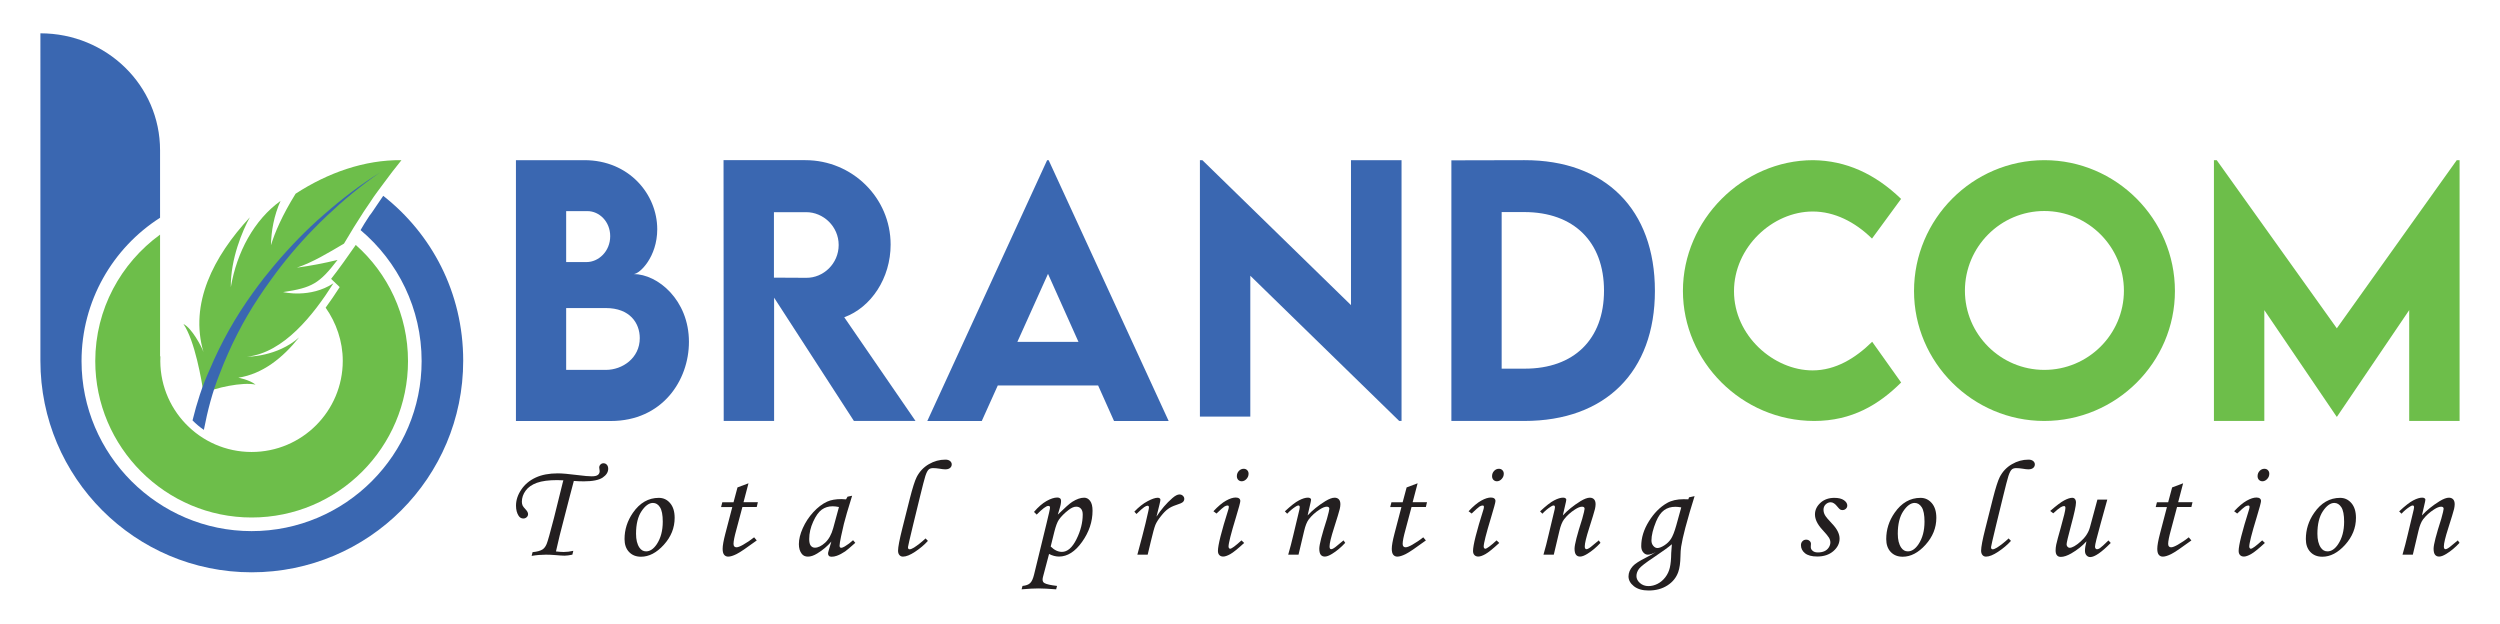 <svg xmlns="http://www.w3.org/2000/svg" xmlns:xlink="http://www.w3.org/1999/xlink" id="Layer_1" x="0px" y="0px" viewBox="0 0 447.97 111.78" style="enable-background:new 0 0 447.97 111.78;" xml:space="preserve"><style type="text/css">	.st0{fill:none;}	.st1{fill:#6DBE4A;}	.st2{fill:#3A67B1;}	.st3{fill:#231F20;}</style><g>	<g>		<g id="XMLID_00000176038717824642704330000013576989366529167234_">			<path id="XMLID_00000034798801204032976400000010991392649347084681_" class="st0" d="M55.31,64.53c0-5.69-4.61-10.3-10.3-10.3    c-5.69,0-10.3,4.61-10.3,10.3c0,5.69,4.61,10.3,10.3,10.3C50.7,74.83,55.31,70.22,55.31,64.53z"></path>		</g>		<g id="XMLID_00000151542325018113674680000003689308800873179315_">			<path class="st1" d="M73.11,64.71c0,15.42-12.53,28.02-28.02,28.02c-15.42,0-28.02-12.6-28.02-28.02    c0-9.34,4.61-17.57,11.61-22.67v21.81h0.06c-0.43,9.4,7.07,17.14,16.34,17.14c9.03,0,16.34-7.31,16.34-16.34    c0-3.5-1.17-6.82-3.07-9.52c0.8-1.11,1.66-2.33,2.52-3.69l-1.54-1.47c0.61-0.8,1.35-1.72,2.21-2.95    c0.43-0.61,1.54-2.21,2.21-3.13C69.49,48.98,73.11,56.41,73.11,64.71z"></path>		</g>		<g id="XMLID_00000158731997223291297290000008941669728907463594_">			<path class="st2" d="M83,64.64c0,20.95-16.96,37.91-37.91,37.91c-20.89,0-37.85-16.96-37.85-37.91V5.97    c11.86,0,21.44,9.34,21.44,20.95v12.1c-8.48,5.41-14.07,14.93-14.07,25.68c0,16.77,13.7,30.47,30.47,30.47    c16.83,0,30.47-13.7,30.47-30.47c0-9.4-4.24-17.82-10.94-23.47c0.49-0.86,0.8-1.35,1.6-2.58c0.24-0.25,1.04-1.47,1.29-1.84    c0.37-0.55,0.74-1.11,1.17-1.72C77.29,41.85,83,52.36,83,64.64z"></path>		</g>		<g>			<g>				<g>					<path class="st1" d="M71.94,28.7c-0.08,0.12-0.19,0.23-0.28,0.35c-0.49,0.6-0.95,1.2-1.4,1.77c-0.46,0.6-0.9,1.19-1.34,1.79      c-0.44,0.59-0.88,1.16-1.3,1.75c-0.44,0.59-0.85,1.18-1.24,1.79c-0.41,0.59-0.8,1.2-1.21,1.79c-1.2,1.84-2.36,3.72-3.53,5.71      c-2.81,1.66-5.55,3.33-8.44,4.31c2.41-0.32,4.79-0.78,7.28-1.38c-3.25,4.22-4.53,4.98-9.75,5.76c0,0,4.84,1.18,9.02-1.58      c-3.63,5.73-8.89,12.4-15.44,13.16c0,0,5.35,0.04,9.28-3.46c-2.93,3.68-6.53,6.55-10.89,7.22c0,0,1.98,0.35,3.1,1.24      c-2.29-0.52-7.38,0.58-9.31,1.58c-0.35-2.27-1.56-9.45-3.62-12.44c1.47,0.69,3.26,4.03,3.59,5.02      c-2.54-8.66,1.75-17.06,8.31-24.14c-1.31,2.36-3.47,7.45-3.41,12.52c1.08-6.28,4.15-12.03,8.91-15.46      c-1.19,2.66-1.66,5.39-1.72,7.95c0.69-2.27,2.01-5.35,4.42-9.24C58.75,30.95,65.33,28.62,71.94,28.7z"></path>				</g>			</g>			<path class="st2" d="M68.09,30.91c-3.39,2.32-6.54,4.95-9.52,7.77c-0.81,0.78-1.62,1.56-2.4,2.37c-2.76,2.82-5.29,5.84-7.56,9    c-0.76,1.04-1.49,2.09-2.19,3.15c-2.89,4.33-5.24,9-7.07,13.82c-1.3,3.23-2.16,6.6-2.82,10.01c-0.73-0.5-1.41-1.07-2.03-1.7    c0.76-3.1,1.72-6.15,3.05-9.05c2.06-4.9,4.67-9.54,7.77-13.82c0.65-0.91,1.33-1.8,2.01-2.69c2.58-3.26,5.37-6.36,8.37-9.2    c0.78-0.73,1.56-1.46,2.37-2.14C61.23,35.65,64.57,33.1,68.09,30.91z"></path>		</g>	</g>	<g>		<g>			<path class="st2" d="M123.45,61.26c0,6.9-4.77,14.18-14.02,14.18H92.45V28.7h12.27c7.97,0,13.05,6.09,13.05,12.38    c0,4.96-3.15,8.03-4.24,8.03C117.84,49.11,123.45,53.75,123.45,61.26z M101.45,37.83v9.13h3.65c2.15,0,4.24-1.91,4.24-4.64    c0-2.64-1.98-4.49-4.07-4.49H101.45z M114.64,60.59c0-2.7-1.78-5.39-6.08-5.39h-7.11v11.08h7.14    C111.52,66.27,114.64,64.18,114.64,60.59z"></path>			<path class="st2" d="M153.01,75.43l-14.3-22.09v22.09h-9.03l-0.03-46.73h14.66c8.39,0,15.28,6.73,15.28,15.13    c0,6-3.48,11.25-8.31,13.02l12.77,18.58H153.01z M138.68,49.75l5.8,0.03c3.07,0.03,5.8-2.55,5.8-5.88c0-3.33-2.76-5.88-5.8-5.88    h-5.8V49.75z"></path>			<path class="st2" d="M196.77,69.07h-17.98l-2.87,6.37h-9.76l21.47-46.73h0.28l21.5,46.73h-9.79L196.77,69.07z M193.25,61.26    l-5.46-12.19l-5.49,12.19H193.25z"></path>			<path class="st2" d="M296.54,52.12c0,14.5-8.87,23.31-23.39,23.31h-13.08v-46.7l13.08-0.03    C287.67,28.67,296.54,37.54,296.54,52.12z M287.42,52.09c0-8.76-5.41-14.09-14.3-14.09h-4.04v28.06h4.13    C282.04,66.07,287.42,60.79,287.42,52.09z"></path>			<path class="st1" d="M301.56,52.12c0-12.69,10.68-23.42,23.34-23.42c5.85,0.08,11.04,2.4,15.75,6.94l-5.21,7.11    c-3.07-3.01-6.75-4.85-10.62-4.85c-7.22,0-14.11,6.41-14.11,14.28c0,8,7.14,14.19,14.08,14.19c4.13,0,7.7-2.2,10.68-5.13    l5.19,7.3c-3.96,3.93-8.78,6.89-15.58,6.89C312.1,75.43,301.56,64.75,301.56,52.12z"></path>			<path class="st1" d="M342.97,52.15c0-12.91,10.51-23.45,23.36-23.45c12.85,0,23.39,10.54,23.39,23.45    c0,12.8-10.54,23.28-23.42,23.28C353.49,75.43,342.97,64.95,342.97,52.15z M380.58,52.09c0-7.86-6.41-14.28-14.27-14.28    c-7.83,0-14.22,6.41-14.22,14.28c0,7.81,6.39,14.19,14.22,14.19C374.17,66.29,380.58,59.9,380.58,52.09z"></path>			<path class="st1" d="M440.73,28.7v46.73h-9.03V55.57l-12.94,19.1h-0.06l-12.96-19.1v19.86h-9.03V28.7h0.5l21.52,30.13    l21.49-30.13H440.73z"></path>			<g>				<polygon class="st2" points="242.08,28.7 242.08,54.67 215.45,28.7 215.01,28.7 215.01,74.65 224.04,74.65 224.04,49.41      250.72,75.43 251.14,75.43 251.14,28.7     "></polygon>			</g>		</g>		<g>			<path class="st3" d="M102.73,98.7l-0.17,0.69c-0.57,0.12-1.04,0.18-1.4,0.18c-0.35,0-0.92-0.04-1.72-0.11    c-0.6-0.05-1.15-0.07-1.62-0.07c-0.83,0-1.68,0.07-2.56,0.22l0.17-0.67c0.84-0.08,1.44-0.25,1.82-0.51    c0.27-0.19,0.51-0.5,0.7-0.95c0.19-0.45,0.63-2.01,1.32-4.69l1.59-6.42l0.09-0.3c-0.49-0.02-0.86-0.04-1.1-0.04    c-1.53,0-2.74,0.16-3.64,0.48c-0.9,0.33-1.57,0.79-2.02,1.41c-0.45,0.61-0.68,1.28-0.68,1.99c0,0.25,0.05,0.48,0.14,0.69    c0.07,0.15,0.25,0.38,0.55,0.7c0.28,0.3,0.42,0.57,0.42,0.82c0,0.22-0.08,0.41-0.25,0.56c-0.17,0.15-0.36,0.23-0.6,0.23    c-0.35,0-0.63-0.16-0.84-0.48c-0.31-0.48-0.47-1.08-0.47-1.82c0-0.99,0.31-1.94,0.94-2.87c0.62-0.93,1.48-1.65,2.57-2.16    c1.09-0.51,2.42-0.76,3.98-0.76c0.74,0,1.93,0.1,3.56,0.31c1.16,0.15,2,0.22,2.52,0.22c0.52,0,0.89-0.08,1.1-0.25    c0.22-0.17,0.32-0.4,0.32-0.68c0-0.06-0.01-0.17-0.04-0.34c-0.03-0.15-0.04-0.26-0.04-0.3c0-0.22,0.08-0.4,0.23-0.55    c0.15-0.15,0.33-0.22,0.53-0.22c0.25,0,0.45,0.09,0.61,0.27c0.16,0.18,0.24,0.42,0.24,0.71c0,0.61-0.33,1.14-1,1.59    c-0.67,0.44-1.79,0.67-3.36,0.67c-0.56,0-1.16-0.02-1.8-0.07c-0.08,0.29-0.35,1.28-0.78,2.96l-1.08,4.19l-0.66,2.56l-0.68,2.92    c0.55,0.06,1.01,0.1,1.38,0.1C101.55,98.91,102.13,98.84,102.73,98.7z"></path>			<path class="st3" d="M118.06,89.21c0.81,0,1.49,0.32,2.02,0.95c0.54,0.63,0.81,1.51,0.81,2.63c0,1.79-0.64,3.4-1.94,4.83    c-1.29,1.43-2.66,2.14-4.09,2.14c-0.88,0-1.6-0.28-2.14-0.85c-0.54-0.57-0.81-1.34-0.81-2.31c0-1.7,0.5-3.26,1.49-4.7    C114.64,90.1,116.2,89.21,118.06,89.21z M117,90.12c-0.7,0-1.38,0.49-2.04,1.47c-0.66,0.98-0.99,2.34-0.99,4.06    c0,1.05,0.2,1.88,0.61,2.48c0.3,0.44,0.7,0.67,1.19,0.67c0.69,0,1.33-0.42,1.9-1.26c0.73-1.09,1.09-2.44,1.09-4.06    c0-1.21-0.17-2.08-0.5-2.59C117.93,90.37,117.51,90.12,117,90.12z"></path>			<path class="st3" d="M132.15,87.34l1.97-0.74l-0.89,3.39h2.57l-0.2,0.86h-2.57l-1.08,4.06c-0.34,1.22-0.51,2.06-0.51,2.54    c0,0.22,0.05,0.38,0.14,0.47c0.09,0.1,0.23,0.15,0.39,0.15c0.26,0,0.65-0.15,1.18-0.45c0.7-0.4,1.36-0.84,1.98-1.34l0.47,0.56    c-1.81,1.33-3.02,2.15-3.63,2.45c-0.61,0.3-1.1,0.45-1.48,0.45c-0.31,0-0.55-0.11-0.73-0.33c-0.18-0.22-0.27-0.57-0.27-1.07    c0-0.58,0.16-1.47,0.47-2.66l1.26-4.82h-2.01l0.22-0.86h2.01L132.15,87.34z"></path>			<path class="st3" d="M151.87,89l0.82-0.17l-0.93,3.06c-0.37,1.22-0.72,2.62-1.05,4.22c-0.18,0.86-0.27,1.42-0.27,1.67    c0,0.25,0.1,0.38,0.31,0.38c0.13,0,0.34-0.08,0.63-0.25c0.51-0.3,1-0.67,1.48-1.11l0.4,0.47c-0.94,0.84-1.55,1.35-1.81,1.53    c-0.53,0.36-1.03,0.62-1.51,0.79c-0.31,0.11-0.62,0.17-0.92,0.17c-0.22,0-0.38-0.05-0.48-0.15c-0.11-0.1-0.16-0.24-0.16-0.42    c0-0.12,0.03-0.29,0.1-0.5l0.49-1.65c-0.71,0.83-1.56,1.55-2.54,2.14c-0.6,0.37-1.16,0.56-1.66,0.56c-0.48,0-0.85-0.17-1.1-0.5    c-0.35-0.44-0.52-1.03-0.52-1.74c0-0.86,0.23-1.81,0.7-2.86c0.47-1.05,1.09-2,1.88-2.86c0.79-0.86,1.61-1.49,2.48-1.89    c0.67-0.31,1.53-0.46,2.58-0.46c0.26,0,0.53,0.02,0.81,0.05L151.87,89z M150.33,90.85c-0.45-0.09-0.82-0.13-1.13-0.13    c-0.74,0-1.39,0.2-1.95,0.6c-0.55,0.4-1.07,1.12-1.54,2.16c-0.47,1.04-0.71,2.07-0.71,3.11c0,0.55,0.09,0.95,0.28,1.19    c0.19,0.24,0.44,0.36,0.74,0.36c0.57,0,1.18-0.3,1.84-0.9c0.65-0.6,1.13-1.47,1.44-2.6L150.33,90.85z"></path>			<path class="st3" d="M165.85,96.48l0.42,0.44c-0.64,0.71-1.41,1.36-2.29,1.94c-0.88,0.59-1.61,0.88-2.18,0.88    c-0.26,0-0.47-0.09-0.63-0.28c-0.17-0.19-0.25-0.45-0.25-0.78c0-0.65,0.26-1.99,0.77-4.02l1.34-5.32    c0.49-1.92,0.9-3.21,1.23-3.86c0.51-0.99,1.24-1.76,2.17-2.3c0.94-0.55,1.93-0.82,2.97-0.82c0.36,0,0.63,0.08,0.84,0.25    c0.2,0.17,0.3,0.37,0.3,0.6c0,0.26-0.1,0.47-0.3,0.64c-0.2,0.17-0.48,0.25-0.86,0.25c-0.25,0-0.6-0.04-1.05-0.12    c-0.39-0.06-0.76-0.1-1.1-0.1c-0.34,0-0.59,0.07-0.77,0.21c-0.24,0.19-0.45,0.6-0.65,1.22c-0.19,0.62-0.51,1.84-0.95,3.66    l-1.24,5.08c-0.61,2.54-0.92,3.87-0.92,3.99c0,0.26,0.09,0.39,0.29,0.39c0.18,0,0.45-0.1,0.79-0.31    C164.47,97.67,165.16,97.13,165.85,96.48z"></path>			<path class="st3" d="M185.76,92.21l-0.48-0.48c0.75-0.88,1.5-1.53,2.24-1.95c0.74-0.42,1.39-0.63,1.94-0.63    c0.21,0,0.37,0.05,0.49,0.15c0.12,0.1,0.18,0.25,0.18,0.44c0,0.23-0.03,0.47-0.08,0.72c-0.05,0.25-0.22,0.83-0.5,1.75    c1.27-1.24,2.13-2,2.59-2.29c0.78-0.49,1.49-0.74,2.13-0.74c0.42,0,0.78,0.19,1.07,0.58c0.29,0.39,0.43,0.97,0.43,1.76    c0,1.95-0.62,3.81-1.87,5.57c-1.25,1.76-2.63,2.64-4.14,2.64c-0.59,0-1.19-0.16-1.78-0.47l-1.06,4c-0.07,0.24-0.1,0.44-0.1,0.59    c0,0.3,0.11,0.51,0.35,0.64c0.36,0.2,1.1,0.37,2.24,0.5l-0.16,0.61c-1.33-0.1-2.38-0.16-3.14-0.16c-0.79,0-1.8,0.05-3.05,0.16    l0.16-0.61c0.63-0.06,1.09-0.23,1.37-0.51c0.29-0.27,0.51-0.76,0.69-1.47l2.24-9.19c0.42-1.71,0.63-2.66,0.63-2.86    c0-0.21-0.1-0.31-0.31-0.31C187.48,90.65,186.78,91.17,185.76,92.21z M188.27,97.93c0.65,0.64,1.32,0.96,2.01,0.96    c0.99,0,1.86-0.76,2.61-2.27c0.75-1.51,1.12-2.98,1.12-4.42c0-0.46-0.1-0.81-0.32-1.05c-0.21-0.24-0.49-0.36-0.85-0.36    c-0.4,0-0.84,0.19-1.34,0.57c-0.77,0.59-1.35,1.18-1.76,1.76c-0.29,0.42-0.56,1.15-0.82,2.18L188.27,97.93z"></path>			<path class="st3" d="M205.65,99.39h-1.85l0.87-3.26c0.42-1.6,0.79-3.12,1.1-4.55c0.08-0.36,0.11-0.58,0.11-0.67    c0-0.19-0.09-0.29-0.28-0.29c-0.12,0-0.31,0.08-0.57,0.25c-0.26,0.17-0.72,0.58-1.39,1.23l-0.38-0.42    c0.79-0.83,1.59-1.46,2.37-1.87c0.79-0.42,1.4-0.62,1.82-0.62c0.15,0,0.27,0.04,0.35,0.1c0.09,0.07,0.13,0.16,0.13,0.26    c0,0.1-0.05,0.39-0.16,0.84l-0.54,2.18c0.84-1.29,1.78-2.39,2.84-3.31c0.5-0.44,0.93-0.66,1.27-0.66c0.25,0,0.46,0.08,0.62,0.24    c0.17,0.16,0.25,0.34,0.25,0.55c0,0.22-0.08,0.4-0.24,0.56c-0.16,0.15-0.56,0.34-1.21,0.54c-0.61,0.2-1.11,0.44-1.49,0.73    c-0.39,0.28-0.81,0.71-1.27,1.3c-0.46,0.58-0.78,1.09-0.96,1.52c-0.18,0.43-0.46,1.44-0.83,3.01L205.65,99.39z"></path>			<path class="st3" d="M217.98,92.02l-0.55-0.41c0.83-0.89,1.58-1.52,2.26-1.9c0.68-0.38,1.26-0.56,1.74-0.56    c0.26,0,0.47,0.06,0.61,0.17c0.14,0.11,0.21,0.27,0.21,0.46c0,0.23-0.27,1.23-0.8,2.98c-0.88,2.87-1.31,4.6-1.31,5.18    c0,0.11,0.03,0.21,0.09,0.28c0.06,0.08,0.12,0.11,0.19,0.11c0.27,0,0.94-0.5,2.04-1.5l0.48,0.46c-1.13,1.04-1.96,1.71-2.48,2    c-0.52,0.29-0.95,0.44-1.28,0.44c-0.29,0-0.52-0.09-0.69-0.27c-0.17-0.18-0.25-0.42-0.25-0.74c0-1.01,0.62-3.48,1.86-7.4    c0.06-0.19,0.09-0.35,0.09-0.5c0-0.16-0.08-0.24-0.22-0.24c-0.17,0-0.35,0.06-0.57,0.19C219.17,90.91,218.71,91.32,217.98,92.02z     M222.85,84c0.26,0,0.47,0.08,0.63,0.25c0.17,0.17,0.25,0.38,0.25,0.64c0,0.36-0.13,0.67-0.38,0.94    c-0.25,0.27-0.54,0.41-0.85,0.41c-0.25,0-0.45-0.09-0.62-0.25c-0.16-0.17-0.25-0.39-0.25-0.67c0-0.36,0.12-0.67,0.36-0.93    C222.24,84.13,222.52,84,222.85,84z"></path>			<path class="st3" d="M230.65,92.05l-0.42-0.42c1.06-0.99,1.9-1.65,2.53-1.97c0.63-0.33,1.17-0.49,1.61-0.49    c0.17,0,0.31,0.04,0.41,0.11c0.1,0.07,0.15,0.16,0.15,0.25c0,0.07-0.02,0.2-0.06,0.39l-0.56,2.44c0.84-0.91,1.9-1.77,3.17-2.56    c0.68-0.41,1.23-0.62,1.67-0.62c0.32,0,0.57,0.1,0.76,0.3c0.18,0.2,0.27,0.49,0.27,0.87c0,0.25-0.04,0.53-0.11,0.85    c-0.13,0.53-0.48,1.67-1.04,3.43c-0.53,1.65-0.79,2.74-0.79,3.28c0,0.17,0.02,0.29,0.07,0.37c0.05,0.08,0.12,0.13,0.21,0.13    c0.24,0,0.62-0.23,1.13-0.68c0.36-0.32,0.73-0.62,1.09-0.9l0.31,0.44c-0.76,0.82-1.55,1.48-2.37,1.98    c-0.52,0.32-0.95,0.48-1.29,0.48c-0.32,0-0.56-0.11-0.73-0.33c-0.17-0.22-0.26-0.58-0.26-1.08c0-0.72,0.46-2.51,1.38-5.37    c0.28-1.02,0.42-1.61,0.42-1.78c0-0.25-0.15-0.38-0.46-0.38c-0.33,0-0.76,0.17-1.28,0.51c-0.78,0.5-1.43,1.09-1.95,1.77    c-0.33,0.44-0.61,1.13-0.83,2.09l-1,4.23h-1.85c0.35-1.21,0.65-2.37,0.91-3.48l1.1-4.61c0.04-0.19,0.06-0.32,0.06-0.4    c0-0.22-0.08-0.33-0.25-0.33c-0.13,0-0.32,0.08-0.57,0.26C231.58,91.16,231.1,91.57,230.65,92.05z"></path>			<path class="st3" d="M252.05,87.34l1.97-0.74l-0.89,3.39h2.57l-0.2,0.86h-2.57l-1.08,4.06c-0.34,1.22-0.51,2.06-0.51,2.54    c0,0.22,0.05,0.38,0.14,0.47c0.1,0.1,0.23,0.15,0.39,0.15c0.25,0,0.65-0.15,1.18-0.45c0.69-0.4,1.36-0.84,1.98-1.34l0.47,0.56    c-1.81,1.33-3.02,2.15-3.63,2.45c-0.61,0.3-1.11,0.45-1.48,0.45c-0.31,0-0.55-0.11-0.73-0.33c-0.18-0.22-0.27-0.57-0.27-1.07    c0-0.58,0.16-1.47,0.47-2.66l1.26-4.82h-2.01l0.22-0.86h2.01L252.05,87.34z"></path>			<path class="st3" d="M263.7,92.02l-0.55-0.41c0.83-0.89,1.58-1.52,2.26-1.9c0.68-0.38,1.26-0.56,1.74-0.56    c0.27,0,0.47,0.06,0.61,0.17c0.14,0.11,0.21,0.27,0.21,0.46c0,0.23-0.27,1.23-0.8,2.98c-0.87,2.87-1.31,4.6-1.31,5.18    c0,0.11,0.03,0.21,0.09,0.28c0.06,0.08,0.12,0.11,0.19,0.11c0.26,0,0.94-0.5,2.03-1.5l0.48,0.46c-1.13,1.04-1.96,1.71-2.48,2    c-0.52,0.29-0.95,0.44-1.28,0.44c-0.29,0-0.52-0.09-0.69-0.27c-0.17-0.18-0.25-0.42-0.25-0.74c0-1.01,0.62-3.48,1.86-7.4    c0.06-0.19,0.09-0.35,0.09-0.5c0-0.16-0.08-0.24-0.22-0.24c-0.17,0-0.35,0.06-0.57,0.19C264.9,90.91,264.43,91.32,263.7,92.02z     M268.58,84c0.26,0,0.47,0.08,0.63,0.25c0.17,0.17,0.25,0.38,0.25,0.64c0,0.36-0.13,0.67-0.38,0.94    c-0.25,0.27-0.54,0.41-0.85,0.41c-0.25,0-0.45-0.09-0.62-0.25c-0.16-0.17-0.25-0.39-0.25-0.67c0-0.36,0.12-0.67,0.36-0.93    C267.96,84.13,268.25,84,268.58,84z"></path>			<path class="st3" d="M276.38,92.05l-0.42-0.42c1.06-0.99,1.9-1.65,2.53-1.97c0.63-0.33,1.17-0.49,1.61-0.49    c0.17,0,0.31,0.04,0.41,0.11c0.1,0.07,0.15,0.16,0.15,0.25c0,0.07-0.02,0.2-0.06,0.39l-0.56,2.44c0.84-0.91,1.9-1.77,3.17-2.56    c0.68-0.41,1.23-0.62,1.67-0.62c0.32,0,0.57,0.1,0.76,0.3c0.18,0.2,0.27,0.49,0.27,0.87c0,0.25-0.04,0.53-0.11,0.85    c-0.13,0.53-0.48,1.67-1.04,3.43c-0.53,1.65-0.79,2.74-0.79,3.28c0,0.17,0.02,0.29,0.08,0.37c0.05,0.08,0.12,0.13,0.21,0.13    c0.24,0,0.62-0.23,1.13-0.68c0.36-0.32,0.73-0.62,1.09-0.9l0.31,0.44c-0.76,0.82-1.55,1.48-2.37,1.98    c-0.52,0.32-0.95,0.48-1.29,0.48c-0.32,0-0.56-0.11-0.73-0.33c-0.17-0.22-0.26-0.58-0.26-1.08c0-0.72,0.46-2.51,1.38-5.37    c0.28-1.02,0.42-1.61,0.42-1.78c0-0.25-0.15-0.38-0.46-0.38c-0.33,0-0.76,0.17-1.28,0.51c-0.78,0.5-1.43,1.09-1.95,1.77    c-0.33,0.44-0.61,1.13-0.83,2.09l-1,4.23h-1.85c0.35-1.21,0.65-2.37,0.9-3.48l1.1-4.61c0.04-0.19,0.06-0.32,0.06-0.4    c0-0.22-0.08-0.33-0.25-0.33c-0.13,0-0.32,0.08-0.57,0.26C277.3,91.16,276.82,91.57,276.38,92.05z"></path>			<path class="st3" d="M302.65,89.12l1-0.22c-0.6,1.89-1.15,3.78-1.66,5.68c-0.36,1.36-0.61,2.49-0.75,3.39    c-0.07,0.45-0.11,1.03-0.12,1.72c-0.02,1.16-0.15,2.1-0.4,2.81c-0.35,0.99-0.99,1.79-1.94,2.4c-0.95,0.61-2.07,0.91-3.37,0.91    c-1.12,0-2-0.26-2.64-0.77c-0.64-0.51-0.96-1.1-0.96-1.76c0-0.65,0.26-1.26,0.77-1.83c0.38-0.43,1.18-0.94,2.39-1.55    c0.61-0.31,1.19-0.64,1.73-0.97c-0.61,0.31-1.09,0.46-1.43,0.46c-0.31,0-0.58-0.14-0.82-0.42c-0.24-0.28-0.36-0.65-0.36-1.11    c0-1.49,0.45-2.96,1.36-4.43c0.91-1.47,1.99-2.57,3.27-3.3c0.79-0.45,1.77-0.68,2.95-0.68c0.23,0,0.52,0.01,0.86,0.02    L302.65,89.12z M299.58,97.52c-0.56,0.49-1.65,1.28-3.26,2.36c-1.42,0.94-2.29,1.61-2.61,2.02c-0.32,0.42-0.48,0.86-0.48,1.33    c0,0.46,0.21,0.87,0.63,1.24c0.42,0.37,0.93,0.55,1.52,0.55c0.56,0,1.11-0.14,1.64-0.41c0.53-0.27,0.99-0.66,1.39-1.18    c0.39-0.51,0.66-1.09,0.81-1.74c0.15-0.65,0.23-1.5,0.24-2.57C299.47,98.91,299.51,98.36,299.58,97.52z M301.26,90.92    c-0.4-0.07-0.75-0.11-1.05-0.11c-0.79,0-1.46,0.2-2.02,0.61c-0.56,0.4-1.04,1.08-1.44,2.03c-0.55,1.35-0.83,2.48-0.83,3.4    c0,0.38,0.11,0.7,0.33,0.96c0.22,0.26,0.46,0.39,0.74,0.39c0.33,0,0.74-0.16,1.23-0.47c0.49-0.31,0.89-0.7,1.2-1.17    c0.31-0.47,0.63-1.28,0.95-2.42L301.26,90.92z"></path>			<path class="st3" d="M328.7,89.21c0.74,0,1.31,0.14,1.71,0.42c0.4,0.28,0.6,0.6,0.6,0.96c0,0.22-0.08,0.41-0.25,0.57    c-0.17,0.16-0.37,0.24-0.61,0.24c-0.16,0-0.29-0.03-0.41-0.1c-0.11-0.07-0.28-0.24-0.5-0.51c-0.4-0.52-0.81-0.79-1.2-0.79    c-0.34,0-0.64,0.13-0.9,0.38c-0.26,0.25-0.39,0.57-0.39,0.95c0,0.33,0.08,0.65,0.25,0.96c0.17,0.31,0.58,0.81,1.25,1.51    c0.92,0.95,1.38,1.86,1.38,2.71c0,0.86-0.37,1.6-1.12,2.25c-0.74,0.64-1.7,0.96-2.88,0.96c-0.98,0-1.72-0.2-2.2-0.59    c-0.48-0.39-0.72-0.87-0.72-1.45c0-0.28,0.09-0.52,0.27-0.7c0.18-0.19,0.4-0.28,0.67-0.28c0.23,0,0.43,0.07,0.6,0.22    c0.17,0.15,0.25,0.32,0.25,0.53c0,0.08-0.01,0.19-0.02,0.31c-0.01,0.11-0.01,0.19-0.01,0.27c0,0.27,0.11,0.49,0.35,0.68    c0.22,0.19,0.53,0.28,0.92,0.28c0.44,0,0.84-0.07,1.17-0.22c0.34-0.15,0.6-0.38,0.79-0.68c0.19-0.3,0.28-0.6,0.28-0.9    c0-0.29-0.09-0.58-0.27-0.87c-0.18-0.29-0.58-0.77-1.2-1.44c-0.86-0.94-1.29-1.84-1.29-2.7c0-0.79,0.33-1.48,0.98-2.08    C326.86,89.5,327.69,89.21,328.7,89.21z"></path>			<path class="st3" d="M344.14,89.21c0.81,0,1.48,0.32,2.02,0.95c0.54,0.63,0.81,1.51,0.81,2.63c0,1.79-0.65,3.4-1.94,4.83    c-1.29,1.43-2.66,2.14-4.09,2.14c-0.89,0-1.6-0.28-2.14-0.85c-0.54-0.57-0.81-1.34-0.81-2.31c0-1.7,0.49-3.26,1.49-4.7    C340.72,90.1,342.28,89.21,344.14,89.21z M343.09,90.12c-0.7,0-1.38,0.49-2.04,1.47c-0.66,0.98-0.99,2.34-0.99,4.06    c0,1.05,0.2,1.88,0.61,2.48c0.3,0.44,0.69,0.67,1.19,0.67c0.69,0,1.33-0.42,1.9-1.26c0.73-1.09,1.09-2.44,1.09-4.06    c0-1.21-0.17-2.08-0.5-2.59C344.01,90.37,343.59,90.12,343.09,90.12z"></path>			<path class="st3" d="M359.92,96.48l0.42,0.44c-0.64,0.71-1.41,1.36-2.29,1.94c-0.88,0.59-1.61,0.88-2.18,0.88    c-0.26,0-0.47-0.09-0.63-0.28c-0.16-0.19-0.25-0.45-0.25-0.78c0-0.65,0.25-1.99,0.77-4.02l1.34-5.32    c0.49-1.92,0.9-3.21,1.23-3.86c0.51-0.99,1.24-1.76,2.18-2.3c0.94-0.55,1.93-0.82,2.97-0.82c0.36,0,0.63,0.08,0.84,0.25    c0.2,0.17,0.3,0.37,0.3,0.6c0,0.26-0.1,0.47-0.3,0.64c-0.2,0.17-0.49,0.25-0.87,0.25c-0.25,0-0.6-0.04-1.05-0.12    c-0.4-0.06-0.76-0.1-1.1-0.1c-0.34,0-0.59,0.07-0.77,0.21c-0.24,0.19-0.45,0.6-0.65,1.22c-0.19,0.62-0.51,1.84-0.95,3.66    l-1.24,5.08c-0.61,2.54-0.92,3.87-0.92,3.99c0,0.26,0.1,0.39,0.29,0.39c0.18,0,0.45-0.1,0.79-0.31    C358.54,97.67,359.23,97.13,359.92,96.48z"></path>			<path class="st3" d="M375.83,89.52h1.77l-1.17,4.23c-0.69,2.46-1.03,3.86-1.03,4.2c0,0.15,0.04,0.27,0.11,0.35    c0.07,0.08,0.16,0.12,0.25,0.12c0.14,0,0.31-0.06,0.5-0.18c0.27-0.19,0.79-0.65,1.55-1.4l0.41,0.45    c-1.66,1.69-2.89,2.53-3.67,2.53c-0.26,0-0.49-0.1-0.67-0.3c-0.19-0.2-0.28-0.48-0.28-0.84c0-0.42,0.09-0.98,0.27-1.68    c-0.74,0.82-1.65,1.55-2.73,2.17c-0.72,0.41-1.34,0.62-1.87,0.62c-0.29,0-0.52-0.09-0.68-0.28c-0.17-0.19-0.25-0.48-0.25-0.89    c0-0.32,0.04-0.65,0.11-1.02c0.11-0.51,0.38-1.53,0.82-3.07c0.55-1.95,0.83-3.12,0.83-3.51c0-0.23-0.08-0.34-0.25-0.34    c-0.15,0-0.35,0.07-0.61,0.22c-0.26,0.15-0.7,0.51-1.32,1.08l-0.55-0.42c1.11-0.97,1.95-1.6,2.54-1.91    c0.58-0.3,1.05-0.45,1.41-0.45c0.2,0,0.36,0.07,0.48,0.21c0.12,0.14,0.19,0.36,0.19,0.66c0,0.56-0.3,1.93-0.89,4.11    c-0.53,1.97-0.79,3.09-0.79,3.36c0,0.17,0.05,0.31,0.17,0.44c0.11,0.12,0.23,0.18,0.37,0.18c0.46,0,1.12-0.37,1.97-1.12    c0.85-0.75,1.41-1.6,1.67-2.55L375.83,89.52z"></path>			<path class="st3" d="M389.22,87.34l1.97-0.74l-0.89,3.39h2.57l-0.2,0.86h-2.57l-1.08,4.06c-0.34,1.22-0.51,2.06-0.51,2.54    c0,0.22,0.05,0.38,0.14,0.47c0.09,0.1,0.23,0.15,0.39,0.15c0.25,0,0.65-0.15,1.18-0.45c0.69-0.4,1.36-0.84,1.98-1.34l0.47,0.56    c-1.81,1.33-3.02,2.15-3.63,2.45c-0.61,0.3-1.11,0.45-1.48,0.45c-0.31,0-0.55-0.11-0.73-0.33c-0.18-0.22-0.27-0.57-0.27-1.07    c0-0.58,0.16-1.47,0.47-2.66l1.26-4.82h-2.01l0.22-0.86h2.01L389.22,87.34z"></path>			<path class="st3" d="M400.88,92.02l-0.55-0.41c0.83-0.89,1.58-1.52,2.26-1.9c0.68-0.38,1.26-0.56,1.74-0.56    c0.26,0,0.47,0.06,0.61,0.17c0.14,0.11,0.21,0.27,0.21,0.46c0,0.23-0.27,1.23-0.8,2.98c-0.88,2.87-1.31,4.6-1.31,5.18    c0,0.11,0.03,0.21,0.09,0.28c0.06,0.08,0.12,0.11,0.19,0.11c0.27,0,0.94-0.5,2.04-1.5l0.48,0.46c-1.13,1.04-1.96,1.71-2.48,2    c-0.52,0.29-0.95,0.44-1.28,0.44c-0.29,0-0.52-0.09-0.69-0.27c-0.17-0.18-0.25-0.42-0.25-0.74c0-1.01,0.62-3.48,1.86-7.4    c0.06-0.19,0.09-0.35,0.09-0.5c0-0.16-0.07-0.24-0.22-0.24c-0.17,0-0.35,0.06-0.57,0.19C402.07,90.91,401.61,91.32,400.88,92.02z     M405.75,84c0.26,0,0.47,0.08,0.63,0.25c0.17,0.17,0.25,0.38,0.25,0.64c0,0.36-0.12,0.67-0.38,0.94    c-0.25,0.27-0.54,0.41-0.85,0.41c-0.25,0-0.45-0.09-0.62-0.25c-0.16-0.17-0.25-0.39-0.25-0.67c0-0.36,0.12-0.67,0.36-0.93    C405.14,84.13,405.42,84,405.75,84z"></path>			<path class="st3" d="M419.33,89.21c0.81,0,1.48,0.32,2.02,0.95c0.54,0.63,0.81,1.51,0.81,2.63c0,1.79-0.65,3.4-1.94,4.83    c-1.29,1.43-2.65,2.14-4.09,2.14c-0.89,0-1.6-0.28-2.14-0.85c-0.54-0.57-0.81-1.34-0.81-2.31c0-1.7,0.49-3.26,1.49-4.7    C415.91,90.1,417.47,89.21,419.33,89.21z M418.28,90.12c-0.7,0-1.38,0.49-2.04,1.47c-0.66,0.98-0.99,2.34-0.99,4.06    c0,1.05,0.2,1.88,0.61,2.48c0.3,0.44,0.69,0.67,1.19,0.67c0.7,0,1.33-0.42,1.9-1.26c0.73-1.09,1.09-2.44,1.09-4.06    c0-1.21-0.17-2.08-0.5-2.59C419.2,90.37,418.78,90.12,418.28,90.12z"></path>			<path class="st3" d="M430.32,92.05l-0.42-0.42c1.06-0.99,1.91-1.65,2.53-1.97c0.63-0.33,1.17-0.49,1.61-0.49    c0.17,0,0.31,0.04,0.41,0.11c0.1,0.07,0.15,0.16,0.15,0.25c0,0.07-0.02,0.2-0.06,0.39l-0.56,2.44c0.84-0.91,1.9-1.77,3.17-2.56    c0.68-0.41,1.23-0.62,1.67-0.62c0.32,0,0.57,0.1,0.76,0.3c0.18,0.2,0.27,0.49,0.27,0.87c0,0.25-0.04,0.53-0.11,0.85    c-0.13,0.53-0.48,1.67-1.04,3.43c-0.53,1.65-0.79,2.74-0.79,3.28c0,0.17,0.02,0.29,0.07,0.37c0.05,0.08,0.12,0.13,0.21,0.13    c0.24,0,0.62-0.23,1.13-0.68c0.36-0.32,0.73-0.62,1.09-0.9l0.31,0.44c-0.76,0.82-1.55,1.48-2.37,1.98    c-0.52,0.32-0.95,0.48-1.29,0.48c-0.31,0-0.56-0.11-0.73-0.33c-0.17-0.22-0.26-0.58-0.26-1.08c0-0.72,0.46-2.51,1.38-5.37    c0.28-1.02,0.42-1.61,0.42-1.78c0-0.25-0.15-0.38-0.46-0.38c-0.33,0-0.76,0.17-1.28,0.51c-0.78,0.5-1.43,1.09-1.95,1.77    c-0.33,0.44-0.61,1.13-0.83,2.09l-1,4.23h-1.85c0.35-1.21,0.65-2.37,0.91-3.48l1.1-4.61c0.04-0.19,0.06-0.32,0.06-0.4    c0-0.22-0.08-0.33-0.25-0.33c-0.13,0-0.32,0.08-0.57,0.26C431.24,91.16,430.76,91.57,430.32,92.05z"></path>		</g>	</g></g></svg>